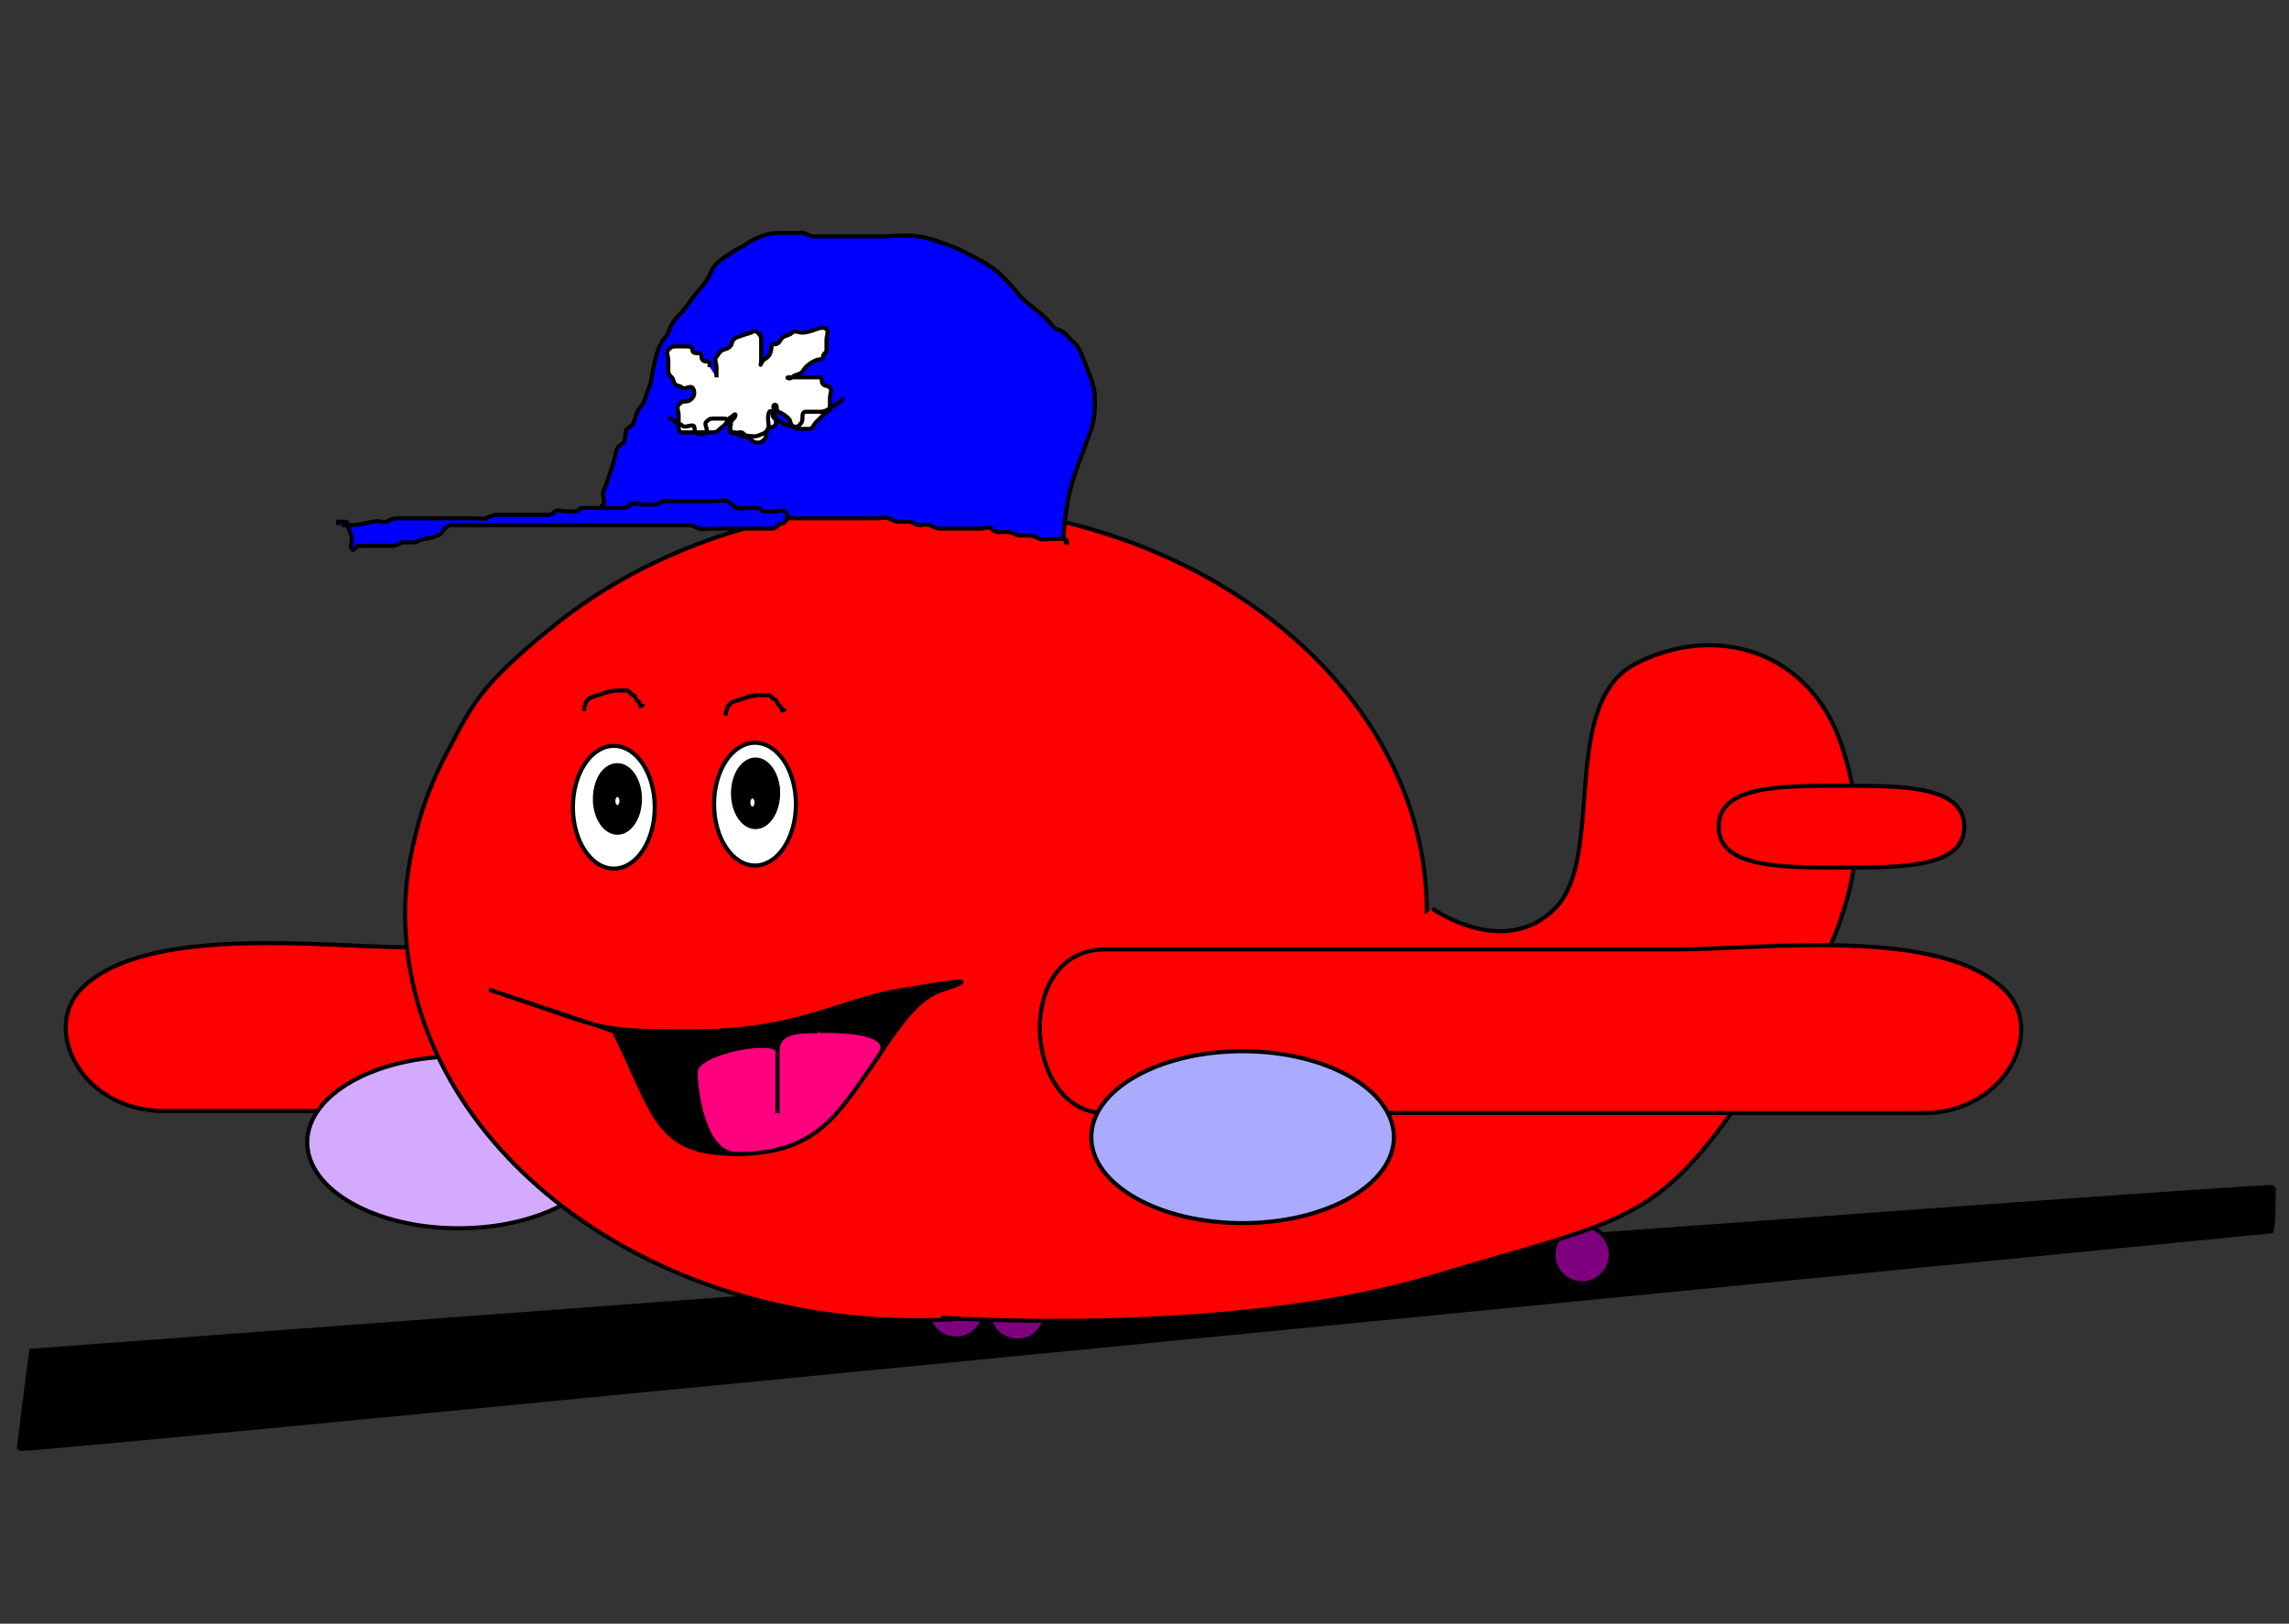 <?xml version="1.0"?><svg width="559.37" height="396.85" xmlns="http://www.w3.org/2000/svg">
 <rect width="100%" height="100%" fill="#333333" stroke="none"/>
 <title>happy red airplane wearing hat</title>
 <g>
  <title>Layer 1</title>
  <path id="svg_22" d="m7.63,330.15c0,0 548,-41 548,-40c0,1 0,11 -0.63,10.85c-0.63,-0.15 -550.37,54.15 -550.37,53.15c0,-1 3,-24 3,-24z" stroke-linecap="null" stroke-linejoin="null" stroke-dasharray="null" stroke-width="1px" stroke="#000000" fill="#000000"/>
  <ellipse id="svg_24" ry="7" rx="7" cy="306.65" cx="386.63" stroke-linecap="null" stroke-linejoin="null" stroke-dasharray="null" stroke-width="1px" stroke="#000000" fill="#7f007f"/>
  <ellipse id="svg_25" ry="7" rx="7" cy="320.65" cx="248.63" stroke-linecap="null" stroke-linejoin="null" stroke-dasharray="null" stroke-width="1px" stroke="#000000" fill="#7f007f"/>
  <ellipse ry="7" rx="7" id="svg_23" cy="320.15" cx="233.63" stroke-linecap="null" stroke-linejoin="null" stroke-dasharray="null" stroke-width="1px" stroke="#000000" fill="#7f007f"/>
  <path d="m240,271.547c20,0 22.361,-40 0,-40c-20,0 -10,0 -50,0c-17.656,0 -75.625,0 -90,0c-20,0 -64.189,-5.811 -80,10c-10,10 0,30 20,30c0,0 42.5,0 100,0c57.5,0 90,0 100,0z" id="path2041" stroke-width="1px" stroke="#000000" fill-rule="evenodd" fill="#ff0000"/>
  <ellipse id="svg_13" ry="21.008" rx="36.975" cy="279.2" cx="112.059" stroke-linecap="null" stroke-linejoin="null" stroke-dasharray="null" stroke-width="1px" stroke="#000000" fill="#d4aaff"/>
  <path d="m348.688,223.024c0,55.015 -55.868,99.664 -124.704,99.664c-68.837,0 -124.984,-44.626 -124.984,-99.641c0,-6.877 1.153,-13.615 2.815,-20.101c1.662,-6.486 4.113,-12.743 7.27,-18.704c3.156,-5.961 5.432,-10.892 9.915,-16.195c4.483,-5.302 11.175,-10.976 16.818,-15.486c5.643,-4.51 11.824,-8.59 18.458,-12.173c6.635,-3.583 13.724,-6.67 21.182,-9.192c7.459,-2.523 15.288,-4.482 23.404,-5.81c8.115,-1.329 16.517,-2.026 25.122,-2.026c68.836,0 124.704,44.649 124.704,99.664z" id="path1306" stroke-width="1px" stroke="#000000" fill-rule="evenodd" fill="#ff0000"/>
  <path d="m230,322.047c0,0 70,5 120,-10c50,-15 55,-12.5 80,-50c25,-37.5 27.5,-57.5 20,-80c-7.5,-22.5 -30,-30 -50,-20c-19.235,9.618 -7.5,47.5 -20,60c-12.5,12.5 -30,0 -30,0" id="path2035" stroke-width="1px" stroke="#000000" fill-rule="evenodd" fill="#ff0000"/>
  <path d="m420,202.047c0,-10 15,-10 30,-10c15,0 30,0 30,10c0,10 -15,10 -30,10c-15,0 -30,0 -30,-10z" id="path2037" stroke-width="1px" stroke="#000000" fill-rule="evenodd" fill="#ff0000"/>
  <path d="m270,272.047c-20,0 -22.361,-40 0,-40c20,0 10,0 50,0c17.656,0 75.625,0 90,0c20,0 64.189,-5.811 80,10c10,10 0,30 -20,30c0,0 -42.5,0 -100,0c-57.5,0 -90,0 -100,0z" id="path2039" stroke-width="1px" stroke="#000000" fill-rule="evenodd" fill="#ff0000"/>
  <path d="m120,242.047c30,10 25,10 50,10c25,0 35,-7.5 50,-10c15,-2.5 19.487,-3.162 10,0c-15,5 -20,40 -50,40c-20,0 -20,-10 -30,-30c0,0 -34.743,-11.581 -30,-10z" id="path5685" stroke-width="1px" stroke="#000000" fill-rule="evenodd" fill="#000000"/>
  <path d="m180,282.047c-7.906,0 -10,-15 -10,-20c0,-5 20,-8.536 20,-5c0,10 0,15 0,15c0,0 0,-10 0,-15c0,-5 5,-5 10,-5c0,0 -0.693,-0.21 5,0c5.693,0.21 12.855,1.515 10,5.62c-10,14.38 -15,24.38 -35,24.38z" id="path6413" stroke-width="1px" stroke="#000000" fill-rule="evenodd" fill="#ff007f"/>
  <g id="g9325">
   <path d="m160,197.297c0,8.285 -4.477,15 -10,15c-5.523,0 -10,-6.715 -10,-15c0,-8.284 4.477,-15 10,-15c5.523,0 10,6.716 10,15z" id="path7141" stroke="#000000" fill="#ffffff"/>
   <path d="m155.603,194.421c0,4.017 -2.239,7.273 -5,7.273c-2.761,0 -5,-3.256 -5,-7.273c0,-4.016 2.239,-7.272 5,-7.272c2.761,0 5,3.256 5,7.272z" id="path7145" stroke="#000000" fill="#ffffff"/>
  </g>
  <g id="g9329">
   <path d="m194.5,196.547c0,8.284 -4.477,15 -10,15c-5.523,0 -10,-6.716 -10,-15c0,-8.284 4.477,-15 10,-15c5.523,0 10,6.716 10,15z" id="path9331" stroke="#000000" fill="#ffffff"/>
   <path d="m190.103,193.671c0,4.017 -2.239,7.273 -5,7.273c-2.761,0 -5,-3.256 -5,-7.273c0,-4.017 2.239,-7.273 5,-7.273c2.761,0 5,3.256 5,7.273z" id="path9333" stroke="#000000" fill="#ffffff"/>
  </g>
  <ellipse ry="8.25" rx="5.5" id="svg_1" cy="193.9" cx="184.63" stroke-linecap="null" stroke-linejoin="null" stroke-dasharray="null" stroke-width="1px" stroke="#000000" fill="#000000"/>
  <ellipse id="svg_2" ry="8.25" rx="5.5" cy="195.275" cx="150.88" stroke-linecap="null" stroke-linejoin="null" stroke-dasharray="null" stroke-width="1px" stroke="#000000" fill="#000000"/>
  <ellipse ry="1.5" rx="1" id="svg_3" cy="196.15" cx="183.88" stroke-linecap="null" stroke-linejoin="null" stroke-dasharray="null" stroke-width="1px" stroke="#000000" fill="#ffffff"/>
  <ellipse id="svg_4" ry="1.5" rx="1" cy="195.775" cx="150.88" stroke-linecap="null" stroke-linejoin="null" stroke-dasharray="null" stroke-width="1px" stroke="#000000" fill="#ffffff"/>
  <path d="m177.38,174.9c0,-0.25 0,-0.5 0,-0.75c0,-0.25 0.25,-0.5 0.25,-0.75c0,-0.25 0.154,-0.519 0.25,-0.75c0.135,-0.327 0.323,-0.323 0.5,-0.5c0.177,-0.177 0.173,-0.365 0.5,-0.5c0.231,-0.096 0.519,-0.154 0.75,-0.25c0.327,-0.135 0.5,-0.25 0.75,-0.25c0.25,0 0.423,-0.115 0.75,-0.25c0.231,-0.096 0.423,-0.115 0.75,-0.25c0.231,-0.096 0.423,-0.115 0.75,-0.25c0.231,-0.096 0.423,-0.115 0.75,-0.25c0.231,-0.096 0.5,0 0.75,0c0.25,0 0.25,-0.25 0.5,-0.25c0.25,0 0.5,0 0.75,0c0.25,0 0.5,0 0.75,0c0.25,0 0.5,0 0.75,0c0.25,0 0.5,0 0.75,0c0.25,0 0.5,0 0.75,0.25c0.25,0.25 0.423,0.615 0.75,0.75c0.231,0.096 0.323,0.073 0.5,0.25c0.177,0.177 0.154,0.269 0.25,0.5c0.135,0.327 0.25,0.5 0.5,0.75c0.25,0.25 0.5,0.25 0.5,0.5c0,0.25 0.25,0.5 0.25,0.75l0.25,0l0.25,0l0,0.25" id="svg_5" stroke-linecap="null" stroke-linejoin="null" stroke-dasharray="null" stroke-width="1px" stroke="#000000" fill="none"/>
  <path id="svg_6" d="m142.755,173.775c0,-0.25 0,-0.5 0,-0.75c0,-0.25 0.25,-0.5 0.25,-0.75c0,-0.25 0.154,-0.519 0.25,-0.75c0.135,-0.327 0.323,-0.323 0.5,-0.5c0.177,-0.177 0.173,-0.365 0.5,-0.5c0.231,-0.096 0.519,-0.154 0.75,-0.25c0.327,-0.135 0.5,-0.25 0.75,-0.25c0.25,0 0.423,-0.115 0.75,-0.25c0.231,-0.096 0.423,-0.115 0.75,-0.25c0.231,-0.096 0.423,-0.115 0.75,-0.25c0.231,-0.096 0.423,-0.115 0.75,-0.25c0.231,-0.096 0.5,0 0.75,0c0.25,0 0.25,-0.25 0.5,-0.25c0.25,0 0.5,0 0.75,0c0.25,0 0.5,0 0.75,0c0.25,0 0.5,0 0.75,0c0.25,0 0.5,0 0.75,0c0.25,0 0.5,0 0.75,0.25c0.25,0.25 0.423,0.615 0.75,0.75c0.231,0.096 0.323,0.073 0.5,0.25c0.177,0.177 0.154,0.269 0.25,0.5c0.135,0.327 0.25,0.5 0.5,0.75c0.25,0.25 0.5,0.25 0.5,0.5c0,0.25 0.25,0.5 0.25,0.75l0.25,0l0.25,0l0,0.25" stroke-linecap="null" stroke-linejoin="null" stroke-dasharray="null" stroke-width="1px" stroke="#000000" fill="none"/>
  <ellipse ry="21.008" rx="36.975" id="svg_12" cy="277.94" cx="303.655" stroke-linecap="null" stroke-linejoin="null" stroke-dasharray="null" stroke-width="1px" stroke="#000000" fill="#aaaaff"/>
  <path d="m259.958,131.721c0,-3.361 0.491,-5.907 0.84,-8.403c0.849,-6.059 4.49,-14.182 5.882,-18.487c1.066,-3.297 0.84,-5.882 0.84,-8.403c0,-2.521 -3.04,-9.308 -3.361,-10.084c-0.91,-2.196 -1.681,-2.521 -2.521,-3.361c-0.84,-0.84 -1.533,-2.089 -3.361,-2.521c-0.818,-0.193 -1.681,-1.681 -2.521,-2.521c-1.681,-1.681 -5.216,-4.044 -6.723,-5.882c-1.921,-2.343 -3.83,-4.638 -6.723,-6.723c-1.524,-1.099 -4.202,-2.521 -7.563,-4.202c-1.681,-0.84 -4.936,-1.94 -6.723,-2.521c-4.861,-1.581 -8.403,-0.84 -12.605,-0.84c-0.84,0 -2.521,0 -4.202,0c-1.681,0 -3.361,0 -5.042,0c-1.681,0 -3.361,0 -4.202,0c-1.681,0 -2.521,0 -3.361,0c-0.84,0 -1.681,-0.84 -2.521,-0.84c-1.681,0 -4.202,0 -5.882,0c-0.84,0 -2.649,0.197 -4.202,0.84c-1.098,0.455 -2.397,0.986 -3.361,1.681c-1.524,1.099 -2.677,1.422 -4.202,2.521c-0.964,0.695 -2.033,1.192 -3.361,2.521c-1.329,1.329 -1.422,2.677 -2.521,4.202c-1.39,1.928 -2.263,2.677 -3.361,4.202c-0.695,0.964 -1.681,2.521 -3.361,4.202c-0.84,0.84 -2.089,2.373 -2.521,4.202c-0.193,0.818 -1.226,1.423 -1.681,2.521c-0.322,0.776 -1.244,1.375 -2.521,9.244c-0.135,0.829 -0.519,1.745 -0.84,2.521c-0.455,1.098 -0.519,1.745 -0.84,2.521c-0.455,1.098 -1.226,1.423 -1.681,2.521c-0.322,0.776 -0.519,1.745 -0.84,2.521c-0.455,1.098 -1.086,1.086 -1.681,1.681c-0.594,0.594 -0.246,2.767 -0.84,3.361c-0.594,0.594 -1.226,0.583 -1.681,1.681c-0.322,0.776 -0.519,2.585 -0.84,3.361c-0.455,1.098 -0.519,1.745 -0.84,2.521c-0.455,1.098 -0.519,1.745 -0.84,2.521c-0.455,1.098 -0.84,1.681 -0.84,2.521c0,0.84 0.594,1.927 0,2.521c-0.594,0.594 -0.84,0.84 -0.84,1.681c0,0.84 0,1.681 0.84,1.681c0.84,0 1.681,0 2.521,0c0.84,0 1.681,0 2.521,0c0.84,0 1.681,0 3.361,0c1.681,0 2.521,0 4.202,0c1.681,0 3.361,0 4.202,0c0.84,0 1.681,0 2.521,0c0.84,0 1.681,0 2.521,0c0.84,0 1.681,0 2.521,0c0.84,0 1.681,0 2.521,0c0.84,0 1.681,0 2.521,0c0.84,0 1.681,0 2.521,0c0.84,0 1.681,0 2.521,0c0.84,0 1.681,0 2.521,0c0.84,0 1.681,0 2.521,0c0.84,0 1.681,0 2.521,0c0.84,0 1.681,0 2.521,0c0.84,0 1.681,0 2.521,0c0.84,0 1.681,0 2.521,0c0.84,0 1.681,0 2.521,0c0.84,0 1.681,0 2.521,0c0.84,0 1.681,0 2.521,0c0.84,0 1.681,0 2.521,0c0.84,0 1.681,0 2.521,0c0.84,0 1.681,0 2.521,0c0.84,0 1.681,0 2.521,0c0.84,0 1.745,-0.322 2.521,0c1.098,0.455 1.681,0.84 2.521,0.84c0.84,0 1.681,0 2.521,0c0.84,0 1.681,0.84 2.521,0.84c0.84,0 1.745,-0.322 2.521,0c1.098,0.455 1.681,0.84 2.521,0.84c0.84,0 1.681,0 2.521,0c0.84,0 1.681,0 2.521,0c0.84,0 1.681,0 2.521,0c0.84,0 1.681,0 2.521,0c0.84,0 1.927,-0.594 2.521,0c0.594,0.594 0.84,0.84 1.681,0.84c0.84,0 1.681,0 2.521,0c0.84,0 1.681,0.84 2.521,0.84c0.84,0 1.681,0 2.521,0c0.84,0 1.423,0.386 2.521,0.84c0.776,0.322 1.681,0 2.521,0c0.84,0 1.681,0 2.521,0c0.84,0 1.681,0 1.681,0.84l-0.84,0" id="svg_14" stroke-linecap="null" stroke-linejoin="null" stroke-dasharray="null" stroke-width="1px" stroke="#000000" fill="#0000ff"/>
  <path d="m83.487,128.36c0.84,0 1.681,0 2.521,0c0.84,0 3.213,-0.409 5.042,-0.84c1.636,-0.386 2.585,0.322 3.361,0c1.098,-0.455 1.681,-0.84 2.521,-0.84c0.84,0 1.681,0 2.521,0c1.681,0 3.361,0 4.202,0c0.84,0 1.681,0 2.521,0c0.84,0 1.681,0 2.521,0c0.84,0 1.681,0 2.521,0c0.84,0 1.681,0 2.521,0c0.84,0 1.681,0 2.521,0c0.84,0 1.745,0.322 2.521,0c1.098,-0.455 1.681,-0.84 2.521,-0.84c0.84,0 1.681,0 2.521,0c0.84,0 1.681,0 2.521,0c0.84,0 1.681,0 2.521,0c0.84,0 1.681,0 2.521,0c0.84,0 1.681,0 2.521,0c0.84,0 1.086,-0.246 1.681,-0.84c0.594,-0.594 1.681,0 2.521,0c0.84,0 1.681,0 2.521,0c0.84,0 0.84,-0.84 1.681,-0.84c0.84,0 1.681,0 2.521,0c0.84,0 1.681,0 2.521,0c0.84,0 1.681,0 2.521,0c0.84,0 1.681,0 2.521,0c0.84,0 1.086,-0.246 1.681,-0.84c0.594,-0.594 2.521,0 3.361,0c0.84,0 1.681,0 2.521,0c0.84,0 1.681,-0.84 2.521,-0.84c0.84,0 1.681,0 2.521,0c0.84,0 1.681,0 2.521,0c0.84,0 1.681,0 2.521,0c0.84,0 1.681,0 2.521,0c0.84,0 1.681,0 2.521,0c0.84,0 1.745,-0.322 2.521,0c1.098,0.455 1.423,1.226 2.521,1.681c0.776,0.322 1.681,0 2.521,0c0.84,0 1.681,0 2.521,0c0.84,0 0.84,0.84 1.681,0.84c0.84,0 1.681,0 2.521,0c0.84,0 1.927,-0.594 2.521,0c0.594,0.594 0.594,1.927 0,2.521c-0.594,0.594 -1.086,0.246 -1.681,0.84c-0.594,0.594 -0.84,0.84 -1.681,0.84c-0.84,0 -1.681,0 -2.521,0c-0.84,0 -1.681,0 -3.361,0c-0.84,0 -1.681,0 -2.521,0c-0.84,0 -1.681,0 -2.521,0c-1.681,0 -2.521,0 -4.202,0c-0.84,0 -1.745,0.322 -2.521,0c-1.098,-0.455 -1.681,-0.84 -2.521,-0.84c-0.84,0 -1.681,0 -2.521,0c-0.84,0 -2.521,0 -3.361,0c-0.84,0 -2.521,0 -3.361,0c-0.84,0 -1.681,0 -2.521,0c-0.84,0 -1.681,0 -2.521,0c-0.84,0 -1.681,0 -2.521,0c-0.84,0 -1.681,0 -2.521,0c-1.681,0 -2.521,0 -3.361,0c-0.84,0 -1.681,0 -2.521,0c-0.84,0 -1.681,0 -2.521,0c-0.84,0 -1.681,0 -2.521,0c-0.84,0 -1.681,0 -3.361,0c-0.84,0 -1.681,0 -2.521,0c-0.84,0 -1.681,0 -2.521,0c-0.84,0 -2.521,0 -4.202,0c-0.84,0 -1.681,0 -2.521,0c-0.84,0 -1.681,0 -2.521,0c-0.84,0 -1.681,0 -2.521,0c-0.84,0 -1.681,0 -2.521,0c-0.84,0 -1.681,0 -2.521,0c-0.84,0 -1.681,0 -2.521,0c-0.84,0 -1.086,0.246 -1.681,0.84c-0.594,0.594 -0.583,1.226 -1.681,1.681c-0.776,0.322 -2.521,0.84 -3.361,0.84c-0.84,0 -1.681,0.84 -2.521,0.84c-0.84,0 -1.681,0 -2.521,0c-0.84,0 -1.681,0.84 -2.521,0.84c-0.84,0 -2.521,0 -3.361,0c-0.84,0 -1.681,0 -2.521,0c-0.84,0 -1.681,0 -2.521,0c-0.84,0 -1.086,1.435 -1.681,0.84c-0.594,-0.594 0,-1.681 0,-2.521c0,-0.84 -0.386,-1.423 -0.84,-2.521c-0.322,-0.776 0,-1.681 -0.84,-1.681l-0.84,0l-0.84,0l0,0.84" id="svg_15" stroke-linecap="null" stroke-linejoin="null" stroke-dasharray="null" stroke-width="1px" stroke="#000000" fill="#0000ff"/>
  <path d="m175.084,92.225c0,-0.84 0,-1.681 0,-2.521c0,-0.84 -0.594,-1.927 0,-2.521c0.594,-0.594 0.583,-1.226 1.681,-1.681c0.776,-0.322 1.086,-0.246 1.681,-0.84c0.594,-0.594 0.246,-1.086 0.84,-1.681c0.594,-0.594 0.904,-0.519 1.681,-0.84c1.098,-0.455 1.745,-0.519 2.521,-0.84c1.098,-0.455 1.086,-0.594 1.681,0c0.594,0.594 0.84,0.84 0.84,1.681c0,0.84 0,1.681 0,2.521c0,0.84 0,1.681 0,2.521c0,0.84 -0.322,1.617 0,0.84c0.455,-1.098 1.086,-1.086 1.681,-1.681c0.594,-0.594 0.84,-1.681 0.84,-2.521c0,-0.84 1.086,-0.246 1.681,-0.84c0.594,-0.594 0.583,-1.226 1.681,-1.681c0.776,-0.322 1.086,-0.246 1.681,-0.84c0.594,-0.594 1.681,0 2.521,0c0.84,0 2.263,-0.386 3.361,-0.84c0.776,-0.322 1.927,-0.594 2.521,0c0.594,0.594 0,1.681 0,2.521c0,0.84 0,1.681 0,2.521c0,0.84 -0.84,0.84 -0.84,1.681c0,0.84 -0.904,0.519 -1.681,0.84c-1.098,0.455 -1.927,1.086 -2.521,1.681c-0.594,0.594 -0.583,1.226 -1.681,1.681c-0.776,0.322 -1.086,0.246 -1.681,0.84c-0.594,0.594 -1.681,0 -0.84,0c0.84,0 1.681,0 2.521,0c0.84,0 1.681,0 2.521,0c0.84,0 1.681,0 2.521,0c0.84,0 0.246,1.086 0.84,1.681c0.594,0.594 1.086,0.246 1.681,0.84c0.594,0.594 0,1.681 0,2.521c0,0.84 0,1.681 0,2.521c0,0.84 -0.84,0.84 -1.681,1.681c-0.84,0.84 -1.086,1.086 -1.681,1.681c-0.594,0.594 -0.84,1.681 -1.681,1.681c-0.84,0 -1.681,0 -2.521,0c-0.84,0 -1.086,-0.246 -1.681,-0.84c-0.594,-0.594 -0.246,-1.086 -0.84,-1.681c-0.594,-0.594 -1.423,-1.226 -2.521,-1.681c-0.776,-0.322 0,-1.681 -0.84,-1.681c-0.84,0 0,1.681 0,2.521c0,0.84 0.594,1.927 0,2.521c-0.594,0.594 -1.086,0.246 -1.681,0.84c-0.594,0.594 -0.246,1.927 -0.84,2.521c-0.594,0.594 -0.84,0.84 -1.681,0.84c-0.84,0 -1.086,-0.246 -1.681,-0.84c-0.594,-0.594 -1.423,-0.386 -2.521,-0.84c-0.776,-0.322 -0.84,-0.84 -1.681,-0.84c-0.84,0 -0.84,-0.84 -0.84,-1.681c0,-0.84 0.246,-1.086 0.84,-1.681c0.594,-0.594 0.594,-1.435 0,-0.84c-0.594,0.594 -1.226,0.583 -1.681,1.681c-0.322,0.776 -1.086,1.086 -1.681,1.681c-0.594,0.594 -0.84,0.84 -1.681,0.84c-0.84,0 -1.681,0 -2.521,0c-0.84,0 -1.681,0 -2.521,0c-0.84,0 -1.681,0 -2.521,0c-0.84,0 -0.84,-0.84 -0.84,-1.681c0,-0.84 0,-1.681 0,-2.521c0,-0.84 -0.594,-1.927 0,-2.521c0.594,-0.594 0.84,-0.84 1.681,-0.84c0.84,0 1.086,-0.246 1.681,-0.84c0.594,-0.594 0.594,-1.927 0,-2.521c-0.594,-0.594 -1.927,0.594 -2.521,0c-0.594,-0.594 -1.086,-0.246 -1.681,-0.84c-0.594,-0.594 -0.246,-1.086 -0.84,-1.681c-0.594,-0.594 -0.84,-0.84 -0.84,-1.681c0,-0.84 0,-1.681 0,-2.521c0,-0.84 -0.594,-1.927 0,-2.521c0.594,-0.594 0.84,-0.84 1.681,-0.84c0.84,0 1.681,0 2.521,0c0.84,0 1.681,0 1.681,0.84c0,0.84 0.84,0.84 1.681,0.84c0.84,0 0.246,1.086 0.84,1.681c0.594,0.594 1.681,0 1.681,0.84l0,0.84" id="svg_16" stroke-linecap="null" stroke-linejoin="null" stroke-dasharray="null" stroke-width="1px" stroke="#000000" fill="#ffffff"/>
  <path d="m163.319,102.309c0.84,0 1.086,0.246 1.681,0.84c0.594,0.594 1.086,0.246 1.681,0.84c0.594,0.594 1.681,0 2.521,0c0.84,0 0.246,1.086 0.84,1.681c0.594,0.594 1.927,0.594 2.521,0c0.594,-0.594 -0.594,-1.927 0,-2.521c0.594,-0.594 0.84,-0.84 1.681,-0.84c0.84,0 1.681,0 2.521,0c0.84,0 1.086,0.246 1.681,0.84c0.594,0.594 -0.594,1.927 0,2.521c0.594,0.594 1.681,0 2.521,0c0.84,0 0.84,0.84 1.681,0.84c0.84,0 1.745,0.322 2.521,0c1.098,-0.455 2.066,-0.583 2.521,-1.681c0.322,-0.776 0,-1.681 0,-2.521c0,-0.84 0.246,-2.275 0.84,-1.681c0.594,0.594 0.064,1.359 0.84,1.681c1.098,0.455 1.533,1.249 3.361,1.681c0.818,0.193 1.927,0.594 2.521,0c0.594,-0.594 0.84,-0.84 0.84,-1.681c0,-0.84 0,-1.681 0.84,-1.681c0.84,0 1.681,0 2.521,0c0.84,0 1.837,0.258 3.361,-0.84c0.964,-0.695 1.681,-0.84 2.521,-1.681l0.84,-0.84" id="svg_17" stroke-linecap="null" stroke-linejoin="null" stroke-dasharray="null" stroke-width="1px" stroke="#000000" fill="none"/>
 </g>
</svg>